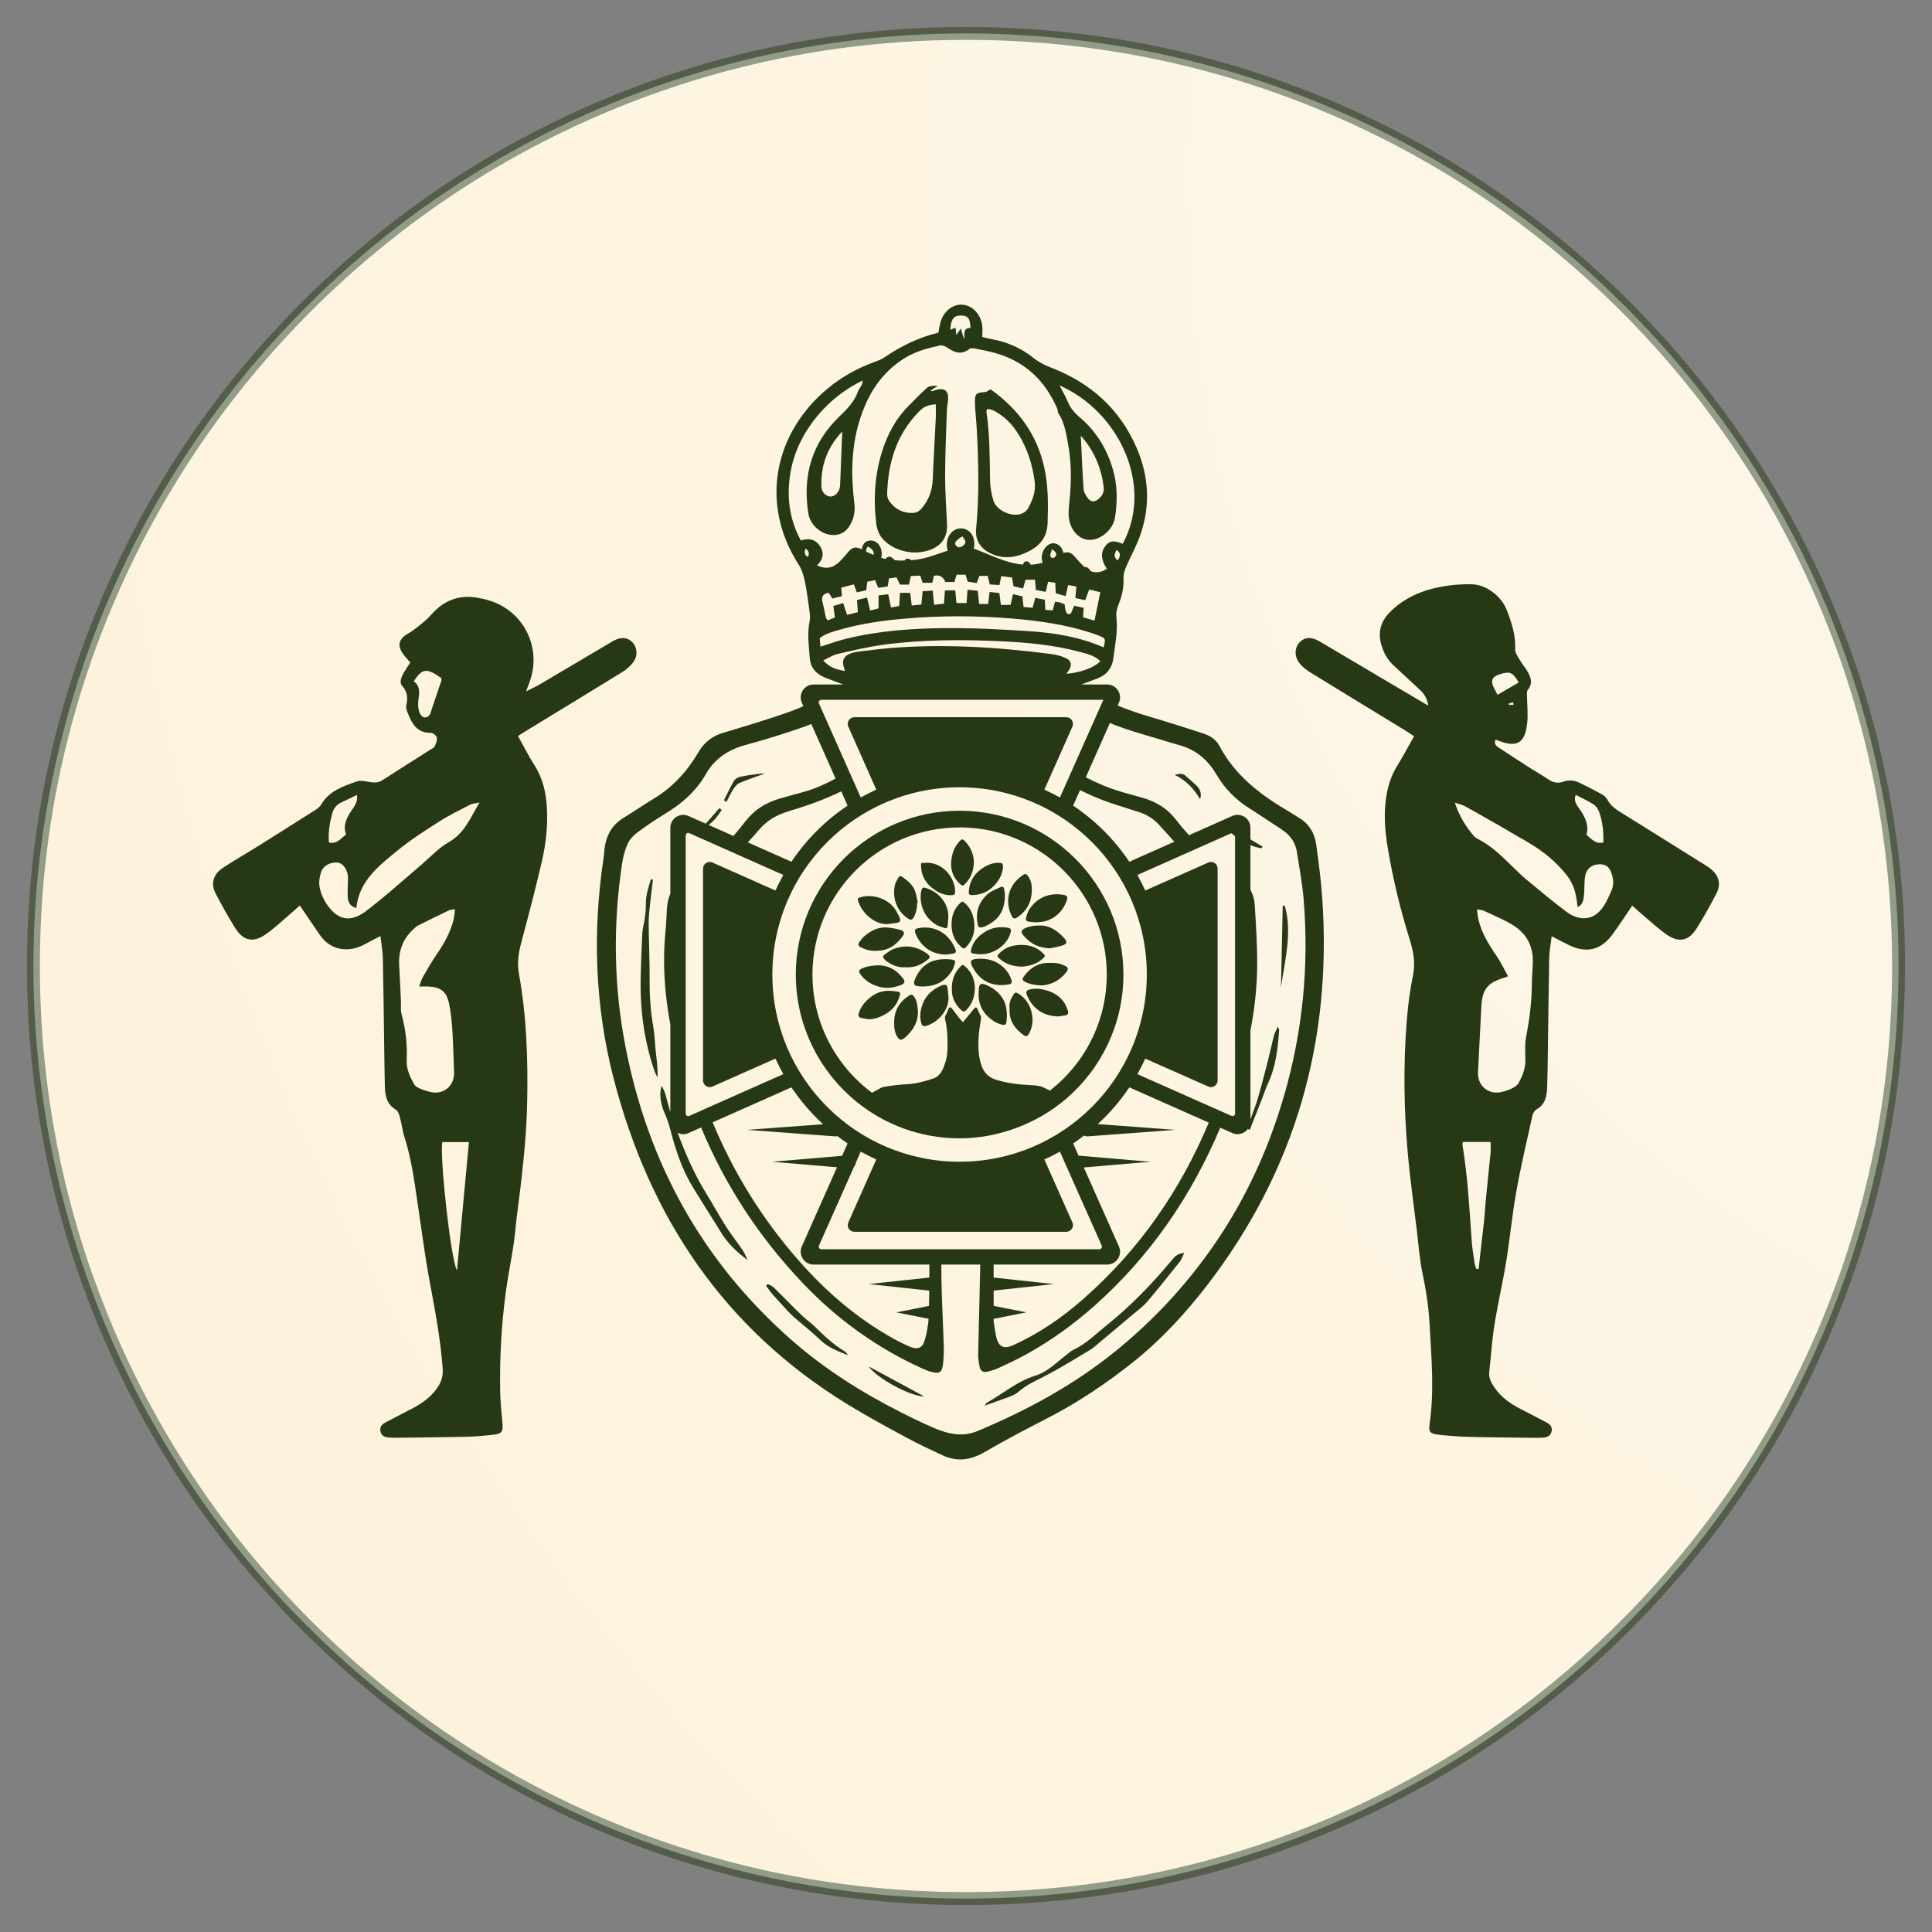 <?xml version="1.0" encoding="UTF-8"?>
<svg id="art" xmlns="http://www.w3.org/2000/svg" xmlns:xlink="http://www.w3.org/1999/xlink" viewBox="0 0 1500 1500">
  <rect x="0" y="0" width="1500" height="1500" fill="#808080" stroke="none"/>
  <defs>
    <style>
      .cls-1 {
        fill: #fcedce;
      }

      .cls-2 {
        fill: none;
      }

      .cls-3 {
        fill: #fcedcd;
      }

      .cls-4 {
        fill: #fcefd2;
      }

      .cls-5 {
        fill: #fbe7ba;
      }

      .cls-6 {
        fill: #fbeac3;
      }

      .cls-7 {
        fill: #fbe9c1;
      }

      .cls-8 {
        fill: #fbeac5;
      }

      .cls-9 {
        fill: #fbe6b8;
      }

      .cls-10 {
        fill: #273814;
      }

      .cls-11 {
        fill: #fceccb;
      }

      .cls-12 {
        fill: #fceed1;
      }

      .cls-13 {
        fill: #fbe7bc;
      }

      .cls-14 {
        fill: #fbe8be;
      }

      .cls-15 {
        fill: #fbebc6;
      }

      .cls-16 {
        fill: #fceecf;
      }

      .cls-17 {
        fill: #fff;
      }

      .cls-18 {
        fill: #fcecc9;
      }

      .cls-19 {
        fill: #fbe7bb;
      }

      .cls-20 {
        fill: #fcedcc;
      }

      .cls-21 {
        opacity: .5;
      }

      .cls-22 {
        fill: #fbe9c0;
      }

      .cls-23 {
        fill: #fcefd3;
      }

      .cls-24 {
        fill: #fbeac4;
      }

      .cls-25 {
        fill: #fbebc7;
      }

      .cls-26 {
        fill: #fbe9c2;
      }

      .cls-27 {
        fill: #fcecca;
      }

      .cls-28 {
        fill: #fbe8bf;
      }

      .cls-29 {
        clip-path: url(#clippath);
      }

      .cls-30 {
        fill: #fbe6b9;
      }

      .cls-31 {
        fill: #fceed0;
      }

      .cls-32 {
        fill: #fbe8bd;
      }
    </style>
    <clipPath id="clippath">
      <circle class="cls-2" cx="750" cy="750" r="724.05"/>
    </clipPath>
  </defs>
  <circle class="cls-17" cx="750" cy="750" r="724.05"/>
  <g class="cls-21">
    <g class="cls-29">
      <rect class="cls-9" x="25.95" y="25.95" width="1448.1" height="1448.1"/>
      <path class="cls-9" d="M24.95,141.61V24.95h1450.1v1450.1H225.57v5.61c-5.36-6.66-10.69-13.35-15.98-20.08-10.57-13.45-20.98-27.03-31.24-40.74-20.5-27.42-40.37-55.35-59.56-83.76s-37.73-57.31-55.57-86.68c-8.92-14.68-17.67-29.48-26.24-44.39-4.29-7.46-8.53-14.94-12.73-22.45h.7V141.61Z"/>
      <path class="cls-30" d="M24.95,141.61V24.95h1450.1v1450.1H307.68v3.4c-5.35-6.33-10.67-12.69-15.94-19.09-42.22-51.16-82.03-104.38-119.26-159.48-37.23-55.11-71.88-112.1-103.77-170.81-15.95-29.35-31.2-59.14-45.75-89.32h1.99V141.61Z"/>
      <path class="cls-5" d="M24.95,141.61V24.95h1450.1v1450.1H392.68v2.53c-1.34-1.5-2.67-3-4-4.5-5.33-6-10.62-12.04-15.88-18.11-10.51-12.14-20.88-24.4-31.11-36.79-40.9-49.56-79.47-101.11-115.53-154.5-72.13-106.77-134.26-220.85-185.03-340.9-6.35-15.01-12.52-30.11-18.51-45.3h2.33V141.61Z"/>
      <path class="cls-19" d="M24.95,141.61V24.95h1450.1v1450.1H484.44v6.53c-10.72-11.24-21.3-22.61-31.75-34.11-20.9-22.99-41.25-46.49-61.04-70.47-39.58-47.96-76.9-97.85-111.8-149.51-69.8-103.32-129.93-213.72-179.06-329.9-24.57-58.09-46.39-117.62-65.31-178.44-4.73-15.2-9.28-30.49-13.64-45.85h3.12V141.61Z"/>
      <path class="cls-13" d="M24.95,141.61V24.95h1450.1v1450.1h-904.29v2.03c-2.67-2.64-5.33-5.28-7.99-7.94-169.87-169.87-307.34-372.15-402.34-596.76-47.5-112.31-84.39-230.19-109.39-352.41-12.5-61.11-22.04-123.3-28.45-186.41h2.37v-191.95Z"/>
      <path class="cls-32" d="M77.63,141.61c0-31.28.79-62.38,2.36-93.28.39-7.72.83-15.44,1.32-23.13.12-1.92.25-3.85.37-5.77v5.52h1393.37v1450.1h-811.58v1c-2.67-2.45-5.33-4.92-7.98-7.39-5.31-4.94-10.58-9.91-15.83-14.91-10.49-10-20.87-20.13-31.12-30.38C280.52,1095.34,77.63,642.17,77.63,141.61Z"/>
      <path class="cls-14" d="M142.37,141.61c0-30.17.76-60.16,2.27-89.95.38-7.45.8-14.88,1.27-22.31.24-3.71.48-7.42.74-11.13v6.72h1328.4v1450.1h-712.7v1.9c-5.34-4.52-10.65-9.06-15.94-13.64-10.57-9.16-21.03-18.44-31.38-27.84-20.69-18.81-40.94-38.11-60.7-57.88C338.01,1061.28,142.37,624.29,142.37,141.61Z"/>
      <path class="cls-28" d="M207.1,141.61c0-29.05.74-57.93,2.19-86.62.36-7.17.77-14.33,1.23-21.48.23-3.57.46-7.15.71-10.71v2.15h1263.82v1450.1h-607.96v3.16c-5.35-4.1-10.67-8.24-15.97-12.4-10.6-8.33-21.09-16.78-31.49-25.36-41.57-34.3-81.46-70.56-119.53-108.64C395.5,1027.21,207.1,606.42,207.1,141.61Z"/>
      <path class="cls-22" d="M271.84,141.61c0-27.93.71-55.7,2.11-83.29.35-6.9.74-13.78,1.18-20.65.22-3.44.45-6.87.69-10.3.12-1.72.24-3.43.37-5.14v2.72h1198.87v1450.1h-497.7v3.14c-2.68-1.83-5.35-3.67-8.02-5.52-5.34-3.7-10.65-7.43-15.93-11.19-10.58-7.52-21.06-15.17-31.44-22.93-20.77-15.53-41.16-31.56-61.14-48.05-39.97-32.98-78.32-67.85-114.93-104.46C452.99,993.15,271.84,588.54,271.84,141.61Z"/>
      <path class="cls-7" d="M336.58,141.61c0-26.82.68-53.47,2.02-79.95.67-13.24,1.51-26.44,2.51-39.59v2.88h1133.94v1450.1h-374.33v4.98c-5.38-3.18-10.74-6.39-16.08-9.64-21.36-12.98-42.37-26.45-63.04-40.41-82.66-55.84-159.65-119.43-229.95-189.72C510.49,959.09,336.58,570.66,336.58,141.61Z"/>
      <path class="cls-26" d="M401.32,141.61c0-25.7.65-51.24,1.94-76.62.64-12.69,1.45-25.34,2.4-37.94.12-1.58.24-3.15.37-4.72v2.62h1069.02v1450.1h-246.5v.78c-5.39-2.68-10.76-5.39-16.11-8.13-10.7-5.48-21.33-11.09-31.88-16.82-42.2-22.92-83.16-47.82-122.77-74.58-79.21-53.52-153-114.45-220.36-181.82C567.98,925.03,401.32,552.78,401.32,141.61Z"/>
      <path class="cls-6" d="M466.06,141.61c0-24.58.62-49.02,1.85-73.29.62-12.14,1.38-24.23,2.3-36.29.23-3.01.47-6.03.72-9.03v1.95h1004.12v1450.1h-74.45v4.38c-21.81-7.99-43.38-16.49-64.68-25.5-170.39-72.07-323.84-176.36-452.71-305.23-257.74-257.74-417.15-613.8-417.15-1007.09Z"/>
      <path class="cls-24" d="M530.8,141.61c0-23.46.59-46.79,1.77-69.96.59-11.59,1.32-23.13,2.2-34.64.44-5.75.91-11.5,1.42-17.23v5.17h938.87v1412.54h3c-2.65-.84-5.3-1.69-7.95-2.55-5.29-1.72-10.57-3.47-15.84-5.25-10.53-3.56-21-7.25-31.41-11.06-20.82-7.62-41.41-15.74-61.74-24.34-162.65-68.79-309.12-168.34-432.13-291.35-246.02-246.02-398.19-585.9-398.19-961.31Z"/>
      <path class="cls-8" d="M595.53,141.61c0-22.35.57-44.56,1.68-66.63.56-11.03,1.26-22.03,2.09-32.99.42-5.48.87-10.95,1.35-16.41.12-1.37.24-2.73.37-4.09v3.46h874.02v1344.67h3.74c-1.26-.42-2.51-.84-3.76-1.27-10.03-3.39-20-6.91-29.91-10.54-19.83-7.26-39.43-14.99-58.8-23.18-154.9-65.52-294.4-160.33-411.56-277.48-234.31-234.31-379.23-558-379.23-915.54Z"/>
      <path class="cls-15" d="M660.27,141.61c0-21.23.54-42.33,1.6-63.3.53-10.48,1.19-20.93,1.99-31.34.4-5.21.82-10.4,1.29-15.59.23-2.59.47-5.19.72-7.77v1.34h809.19v1277.14h6.49c-4.74-1.67-9.46-3.36-14.17-5.09-18.84-6.9-37.46-14.24-55.86-22.02-147.16-62.24-279.68-152.31-390.98-263.6-222.59-222.59-360.27-530.1-360.27-869.76Z"/>
      <path class="cls-25" d="M725.01,141.61c0-40.22,2.04-79.97,6.02-119.14v2.48h744.02v1206.26h1.24c-4.44-1.69-8.86-3.4-13.27-5.14-8.82-3.48-17.59-7.06-26.3-10.75-139.41-58.97-264.96-144.29-370.4-249.73-210.88-210.88-341.31-502.2-341.31-823.98Z"/>
      <path class="cls-18" d="M789.75,141.61c0-37.99,1.92-75.53,5.68-112.52.23-2.31.48-4.62.73-6.93v2.79h678.89v1138.39h5.47c-2.08-.83-4.15-1.67-6.22-2.52-4.14-1.69-8.27-3.41-12.38-5.15-131.67-55.69-250.24-136.28-349.82-235.86-199.16-199.16-322.34-474.3-322.34-778.21Z"/>
      <path class="cls-27" d="M854.49,141.61c0-35.75,1.81-71.08,5.35-105.91.44-4.35.91-8.7,1.41-13.03v2.28h613.81v1066.09h.48c-3.85-1.68-7.68-3.39-11.51-5.12-7.65-3.46-15.25-7.01-22.79-10.64-15.09-7.27-29.99-14.9-44.66-22.87-29.35-15.95-57.85-33.27-85.4-51.88-55.11-37.23-106.44-79.62-153.3-126.48-187.45-187.45-303.38-446.4-303.38-732.43Z"/>
      <path class="cls-11" d="M919.23,141.61c0-33.52,1.7-66.64,5.01-99.29.41-4.08.85-8.15,1.32-12.22.23-2.03.47-4.06.72-6.09v.94h548.78v997.03h4.9c-3.56-1.66-7.11-3.35-10.65-5.05-14.15-6.82-28.11-13.97-41.87-21.44-27.52-14.95-54.23-31.19-80.07-48.64-51.66-34.9-99.78-74.64-143.72-118.58-175.73-175.73-284.42-418.5-284.42-686.65Z"/>
      <path class="cls-20" d="M983.96,141.61c0-31.28,1.59-62.2,4.68-92.67.77-7.62,1.64-15.21,2.6-22.77.24-1.89.49-3.78.74-5.66v4.44h483.07v923.85h2.64c-6.51-3.34-12.98-6.75-19.4-10.24-25.68-13.95-50.62-29.11-74.73-45.4-48.22-32.58-93.13-69.67-134.14-110.67-164.01-164.01-265.46-390.6-265.46-640.88Z"/>
      <path class="cls-3" d="M1048.7,141.61c0-29.05,1.47-57.76,4.35-86.05.72-7.07,1.52-14.12,2.42-21.14.45-3.51.91-7.01,1.4-10.51v1.04h418.18v851.77h5.18c-2.96-1.65-5.91-3.33-8.84-5.01-5.87-3.38-11.7-6.82-17.49-10.34-11.57-7.03-22.95-14.33-34.15-21.89-44.77-30.25-86.48-64.69-124.55-102.77-152.3-152.3-246.5-362.7-246.5-595.1Z"/>
      <path class="cls-1" d="M1113.44,141.61c0-26.82,1.36-53.31,4.01-79.43,1.33-13.06,2.98-26.02,4.94-38.88v1.64h352.66v776.14h4.44c-2.65-1.65-5.29-3.32-7.91-5.01-5.25-3.37-10.46-6.8-15.63-10.29-41.33-27.92-79.83-59.72-114.97-94.86-140.58-140.58-227.54-334.8-227.54-549.32Z"/>
      <path class="cls-16" d="M1178.18,141.61c0-24.58,1.25-48.87,3.68-72.81,1.22-11.97,2.73-23.85,4.53-35.64.45-2.95.92-5.89,1.4-8.82v.61h287.26v697.4h3.01c-4.65-3.31-9.27-6.67-13.84-10.09-9.14-6.83-18.11-13.88-26.9-21.14-17.59-14.51-34.46-29.85-50.57-45.96-128.87-128.87-208.58-306.9-208.58-503.55Z"/>
      <path class="cls-31" d="M1242.92,141.61c0-22.35,1.13-44.43,3.34-66.19,1.11-10.88,2.48-21.68,4.12-32.4.82-5.36,1.7-10.69,2.65-16.01.47-2.66.97-5.31,1.47-7.95v5.89h220.55v616.22h3.45c-15.99-13.19-31.33-27.14-45.97-41.78-117.15-117.15-189.61-279-189.61-457.77Z"/>
      <path class="cls-12" d="M1307.65,141.61c0-40.22,4.08-79.49,11.84-117.42v.76h155.56v528.66h3.26c-105.44-105.44-170.65-251.1-170.65-411.99Z"/>
      <path class="cls-4" d="M1372.39,141.61c0-35.75,3.62-70.66,10.52-104.38.86-4.21,1.78-8.41,2.74-12.59v.3h89.39v426.53h.23c-4.97-6.65-9.79-13.42-14.44-20.31-18.61-27.55-34.65-56.99-47.75-87.97-26.21-61.96-40.7-130.08-40.7-201.59Z"/>
      <path class="cls-23" d="M1437.13,141.61c0-31.28,3.17-61.83,9.21-91.33,1.51-7.38,3.2-14.68,5.06-21.92.47-1.81.94-3.62,1.43-5.42v2.01h22.22v313.13h6.77c-3.18-6.6-6.21-13.3-9.08-20.07-22.93-54.22-35.61-113.82-35.61-176.39Z"/>
    </g>
    <path class="cls-10" d="M750,1479.05c-98.42,0-193.9-19.28-283.78-57.29-86.82-36.72-164.78-89.29-231.74-156.24-66.95-66.95-119.52-144.92-156.24-231.74-38.02-89.88-57.29-185.36-57.29-283.78s19.28-193.9,57.29-283.78c36.72-86.82,89.29-164.78,156.24-231.74,66.95-66.95,144.92-119.52,231.74-156.24,89.88-38.02,185.36-57.29,283.78-57.29s193.9,19.28,283.78,57.29c86.82,36.72,164.78,89.29,231.74,156.24,66.95,66.95,119.52,144.92,156.24,231.74,38.02,89.88,57.29,185.36,57.29,283.78s-19.28,193.9-57.29,283.78c-36.72,86.82-89.29,164.78-156.24,231.74-66.95,66.95-144.92,119.52-231.74,156.24-89.88,38.02-185.36,57.29-283.78,57.29ZM750,30.95c-97.07,0-191.24,19.01-279.89,56.5-85.62,36.21-162.52,88.06-228.56,154.1s-117.88,142.94-154.1,228.56c-37.49,88.64-56.5,182.81-56.5,279.88s19.01,191.24,56.5,279.88c36.22,85.62,88.06,162.52,154.1,228.56s142.94,117.88,228.56,154.1c88.65,37.49,182.81,56.5,279.89,56.5s191.24-19.01,279.88-56.5c85.62-36.21,162.52-88.06,228.56-154.1,66.04-66.04,117.88-142.94,154.1-228.56,37.49-88.64,56.5-182.81,56.5-279.88s-19.01-191.24-56.5-279.88c-36.22-85.62-88.06-162.52-154.1-228.56-66.04-66.04-142.94-117.88-228.56-154.1-88.64-37.49-182.81-56.5-279.88-56.5Z"/>
  </g>
  <g>
    <path class="cls-10" d="M1328.24,674.64c-1.36-1.09-2.84-2.06-4.34-2.98-21.11-13.23-42.19-26.48-63.39-39.6-4.96-3.06-9.86-5.9-12.64-11.39-.86-1.67-2.65-3.15-4.34-4.07-5.71-3.15-11.5-6.15-17.41-8.94-3.98-1.89-8.16-2.25-12.48-.75-4.04,1.42-7.77.75-11.42-1.75-4.54-3.12-9.44-5.79-14.09-8.77-8.05-5.15-16.04-10.42-24.06-15.62-2.4-1.53-4.46-3.23-2.9-6.57,16.13,6.8,22.81,3.48,24.54-12.78.78-7.16-.11-14.51-.17-21.78-.03-1.36-.11-3.12.64-4.04,4.12-5.1,2.42-9.91-.47-14.65-1.81-3.01-4.15-5.71-5.9-8.75-1.48-2.59-3.56-5.51-3.45-8.19.53-10.67-2.65-20.3-6.35-30-4.15-10.89-15.74-20.14-27.43-20.39-7.24-.14-14.62.36-21.78,1.59-15.9,2.7-30.5,8.61-42.05,20.42-6.85,7.02-9.08,15.48-6.27,25.01,1.73,5.91,4.46,11.25,8.97,15.51,7.16,6.71,14.43,13.29,21.56,20,3.43,3.23,5.29,7.27,5.88,11.7-10.42-6.13-20.58-12.12-30.69-18.1-17.99-10.64-35.93-21.31-53.95-31.92-6.07-3.56-11.31-3.2-15.15.78-3.9,4.04-4.4,10.72-.42,15.96,2.2,2.92,5.26,5.4,8.41,7.33,24.62,15.21,49.38,30.22,74.05,45.31,2.31,1.39,4.51,2.95,6.74,4.4-4.71,8.3-8.8,16.07-13.4,23.53-3.76,6.13-6.07,12.64-7.49,19.61-3.09,15.07-1.84,30.11.7,45.03,4.01,23.59,9.64,46.79,16.79,69.6,2.9,9.25,4.54,18.27,2.51,28.13-2.4,11.56-3.84,23.37-4.79,35.15-2.73,34.17-2.23,68.4.78,102.55,1.81,20.53,4.73,41,7.21,61.47,1.28,10.75,2.03,21.61,4.29,32.14,2.79,13.09,4.73,26.21,5.46,39.58,1.39,25.87,3.79,51.72-.06,77.59-.81,5.54.61,7.21,6.46,7.85,7.77.86,15.54,1.53,23.34,1.73,17.6.45,35.23.56,52.86.78,1.75.03,3.51-.06,5.29-.17,3.23-.19,6.02-1.17,6.8-4.76.78-3.56-1.17-5.6-4.15-7.13-6.07-3.06-12-6.41-18.07-9.41-8.69-4.29-16.63-9.47-22.14-17.68-2.42-3.59-4.54-7.24-4.04-11.86,1.36-12.25,2.12-24.59,4.07-36.76,2.59-16.38,6.41-32.56,9.08-48.96,2.95-18.1,4.65-36.46,7.88-54.5,3.54-19.8,8.19-39.38,12.51-59.02.39-1.78,1.7-3.93,3.2-4.76,6.68-3.79,7.97-10.05,8.22-16.77.33-9.8.45-19.63.59-29.44.33-23.92.56-47.85,1.03-71.74.11-5.15,1.2-10.3,1.92-16.49,5.21,2.67,9.36,4.9,13.59,6.96,13.2,6.43,24.51,3.84,33.31-7.96,5.35-7.21,10.19-14.84,15.62-22.75,3.04,2.67,5.79,5.21,8.66,7.6,5.96,5.01,11.67,10.42,18.05,14.84,9.44,6.52,17.04,5.04,23.12-4.51,5.65-8.91,10.78-18.18,15.62-27.57,3.7-7.13,1.84-13.73-4.43-18.83ZM1223.33,617.11c4.99,2.62,9.78,4.76,14.12,7.58,1.89,1.25,3.43,3.7,4.21,5.93,2.67,7.6,3.45,15.51,3.15,23.53-6.16,1.36-9.11-2.81-13.09-5.99,2.2-7.66-1.2-13.93-5.4-20.08-2.01-2.9-4.76-5.85-2.98-10.97ZM1171.56,547.28c-.06-.39-.08-.78-.14-1.14,1.14-.31,2.31-.58,3.45-.89.06.67.11,1.36.14,2.03h-3.45ZM1164.29,523.53c7.91-2.51,10.17-1.73,14.82,6.35-5.65,3.29-10.86,6.32-16.4,9.55-1.2-2.23-2.06-3.73-2.81-5.26-2.81-5.65-1.5-8.77,4.4-10.64ZM1157.24,895.36c-1.23,12.76-2.62,25.48-3.87,38.24-.42,4.23-.53,8.52-.97,12.76-1.42,12.92-2.92,25.84-4.4,38.74-.58.08-1.14.14-1.7.22-.47-1.42-1.14-2.81-1.36-4.26-.86-5.96-1.92-11.92-2.34-17.91-1.73-24.82-3.09-49.66-7.13-74.22-.11-.7.17-1.45.28-2.31h21.53c0,3.4.22,6.1-.03,8.74ZM1189.35,763.99c-.11,13.62-1.75,27.01-4.37,40.36-1.11,5.6-.89,11.56-.67,17.29.31,7.13-2.01,13.42-5.37,19.36-1,1.76-3.09,3.09-4.99,4.01-2.45,1.23-5.12,2.06-7.8,2.73-10.42,2.62-19.19-4.68-18.63-15.37.86-17.1,1.78-34.14,2.62-51.25.64-12.87,5.01-18.38,17.6-21.95.7-.2,1.36-.53,3.09-1.25-3.15-5.6-5.79-11.25-9.3-16.35-5.88-8.55-11.2-17.32-13.65-27.52-.56-2.37-.72-4.85-1.2-7.99,2.26.36,3.76.31,4.93.86,7.97,3.79,16.26,7.02,23.65,11.73,9.61,6.16,14.9,15.49,14.84,27.24-.06,6.04-.72,12.06-.75,18.1ZM1251.02,691.72c-2.51,5.46-4.54,10.92-8.88,15.54-7.69,8.22-17.82,6.66-25.82.75-10.69-7.91-20.83-16.57-31.08-25.04-3.87-3.2-7.46-6.74-11.06-10.25-8.27-8.08-16.49-16.24-27.01-21.5-1.09-.56-2.17-1.34-2.98-2.26-6.35-7.46-11.36-15.74-14.68-25.82,2.67.95,5.57,1.56,8.05,2.9,9.22,5.04,18.35,10.33,27.49,15.54,5.01,2.87,9.91,5.93,14.96,8.74,10.61,5.85,20.66,12.39,29.22,21.11,11.14,11.42,13.95,17.07,15.62,32.86,4.01-1.78,4.48-5.35,4.87-8.58.53-4.46.28-9.02.7-13.54.7-7.07,4.51-10.75,11-11.14,4.23-.22,7.44,1.42,9.08,5.35,2.09,4.99,2.98,10.05.53,15.32Z"/>
    <path class="cls-10" d="M415,594.21c-4.57-7.13-8.38-14.76-12.87-22.78,2.45-1.53,4.71-3.01,7.02-4.4,24.7-15.1,49.46-30.08,74.08-45.31,3.31-2.06,6.49-4.87,8.72-8.05,3.54-5.1,2.65-11.5-1.23-15.29-3.76-3.7-8.77-3.98-14.57-.78-1.09.61-2.17,1.28-3.23,1.92-17.99,10.64-35.96,21.31-53.95,31.89-2.95,1.73-6.1,3.12-10.5,5.35,1.03-2.81,1.48-4.15,2.01-5.43,11-26.93-3.01-56.7-30.72-65.14-3.12-.95-6.32-1.64-9.55-2.2-12.78-2.12-23.78,1.5-32.95,10.64-2.51,2.51-4.73,5.26-7.44,7.52-4.21,3.48-8.41,7.13-13.12,9.8-6.77,3.87-8.49,8.86-4.09,15.29,1.67,2.45,3.82,4.6,5.96,7.13-1.7,2.62-3.43,5.04-4.9,7.63-1.89,3.34-4.01,7.66-1.36,10.61,4.29,4.79,4.34,9.55,3.12,15.15-.36,1.56.22,3.48.86,5.07,3.31,8.44,7.02,16.38,18.27,16.15,1.62-.03,4.34,2.25,4.65,3.84.42,2.09-.84,4.65-1.81,6.8-.45,1-1.92,1.56-2.98,2.23-12.53,7.97-25.09,15.88-37.57,23.92-3.26,2.09-6.54,1.95-10.14,1.36-3.15-.5-6.74-1.45-9.55-.45-10.64,3.7-21.56,7.32-27.82,17.99-.84,1.45-2.26,2.73-3.7,3.65-14.84,9.47-29.72,18.91-44.64,28.24-9.16,5.74-18.6,11.08-27.66,17.02-7.85,5.15-9.94,12.34-5.88,20.22,4.76,9.16,9.78,18.18,15.26,26.9,6.27,9.92,13.95,11.45,23.67,4.65,6.54-4.6,12.42-10.22,18.55-15.4,2.62-2.23,5.15-4.51,7.85-6.91,5.46,7.99,10.42,15.23,15.32,22.53,8.52,12.65,22.45,14.23,34.62,7.8,3.76-1.98,7.49-3.95,12.62-6.66.75,6.57,1.78,11.75,1.89,16.96.5,23.17.72,46.32,1.06,69.49.14,10.3.25,20.64.53,30.94.2,7.02,1.62,13.4,8.49,17.43,1.75,1.03,2.67,4.04,3.29,6.35,1.34,4.85,1.81,9.94,3.34,14.7,5.63,17.35,7.83,35.31,10.53,53.22,2.9,19.41,5.38,38.91,8.94,58.18,4.23,22.75,8.63,45.45,10.28,68.62.42,5.99-1.17,10.78-4.54,15.46-5.49,7.58-12.95,12.48-21.17,16.57-6.29,3.15-12.45,6.57-18.72,9.77-2.76,1.42-4.46,3.34-3.95,6.55.56,3.65,3.18,4.9,6.46,5.12,1.75.14,3.54.25,5.29.22,18.38-.22,36.76-.36,55.12-.78,7.05-.17,14.09-.83,21.08-1.64,6.52-.75,7.38-2.37,6.8-9.02-.78-8.49-1.62-17.02-1.75-25.54-.42-25.71,1.03-51.33,4.48-76.81,1.62-11.95,4.07-23.78,5.88-35.71,1.09-7.21,1.59-14.51,2.51-21.75,3.87-29.94,7.58-59.85,8.13-90.12.61-33.06-.47-65.95-6.35-98.54-1.5-8.27-.56-15.85,1.53-23.76,5.63-21.11,11.22-42.25,16.15-63.56,3.18-13.73,4.79-27.8,3.95-41.97-.67-11.7-3.12-22.81-9.61-32.92ZM335.26,550.38c-.95,2.76-1.25,6.18-5.04,6.63-2.67.31-4.96-2.98-5.46-7.85-.22-2.23-.11-4.51.2-6.71.72-5.01,1.28-9.89-3.76-13.51,6.85-10.25,10.03-10.5,21.5-2.42,0,.56.17,1.34-.03,1.98-2.42,7.3-4.9,14.59-7.41,21.89ZM257.84,631.87c1.06-4.07,3.34-7.16,7.32-8.94,3.82-1.73,7.55-3.65,11.95-5.77.86,5.63-2.01,8.91-4.29,12.31-3.73,5.57-6.68,11.25-4.15,18.38-4.12,3.17-7.02,7.69-13.28,6.32-.67-7.69.53-15.04,2.45-22.31ZM333.98,847.76c-2.92-.72-5.82-1.67-8.55-2.87-1.5-.64-3.18-1.76-3.93-3.12-3.17-5.74-6.04-11.61-5.74-18.46.56-12.14-.75-24.06-3.98-35.82-.92-3.29-.36-6.99-.5-10.5-.45-9.02-.81-18.07-1.36-27.1-.64-10.92,2.42-20.36,10.53-27.93,1.28-1.17,2.48-2.59,4.01-3.34,8.05-4.09,16.21-8.02,24.34-11.92,1.03-.5,2.34-.42,4.46-.75-.39,3.01-.47,5.46-1.03,7.8-2.42,9.91-7.3,18.63-13.03,26.99-3.98,5.77-7.46,11.89-10.97,17.96-1.17,2.06-1.75,4.46-2.78,7.19,2.92,0,4.87-.08,6.8,0,9.8.45,14.32,3.62,16.38,13.15,1.59,7.33,2.17,14.9,2.67,22.39.67,10.28.78,20.58,1.25,30.86.47,10.75-8.16,18.05-18.55,15.49ZM354.79,986.32c-4.68-7.66-13.45-87.09-11.39-99.59h20.69c-3.06,32.72-6.13,65.59-9.3,99.59ZM348.35,653.92c-7.74,4.37-14.04,11.34-20.92,17.21-8.61,7.35-17.1,14.82-25.73,22.14-5.18,4.37-10.53,8.58-15.82,12.84-14.59,11.7-24.29,7.49-32.33-4.29-2.62-3.87-4.57-8.58-5.43-13.17-.72-3.7,0-8.05,1.25-11.7,1.81-5.32,8.22-8.19,13.59-7.07,3.73.78,7.16,5.96,7.21,11.22.03,4.76-.36,9.55-.22,14.34.11,4.09,1.03,7.97,6.68,9.58,2.26-21.36,17.57-32.78,31.81-44.51,10.25-8.44,21.58-15.65,32.81-22.84,7.6-4.87,15.82-8.74,23.84-12.92,1.64-.83,3.68-.89,7.24-1.73-7.3,12.25-11.75,24.01-23.98,30.89Z"/>
    <path class="cls-10" d="M757.84,410.84c-.84,8.63,3.7,15.43,11.67,18.99,10.22,4.57,19.66,3.17,29.49-1.92,9.36-4.85,14.06-11.72,14.37-22.11.45-14.37.56-28.66-2.62-42.89-5.77-25.82-20.28-45.42-41.66-60.63-1.81.89-3.09,2.03-4.43,2.12-6.68.42-7.85,1.17-7.71,7.96.14,6.85,1.03,13.65,1.39,20.47,1.42,26.01,2.03,52-.5,78.01ZM766.36,317.6c3.93-.03,6.93,2.03,9.91,4.07,5.93,4.01,10.61,9.3,14.4,15.37,7.13,11.45,11.08,24.03,12.7,37.29.89,7.46-1.81,14.43-5.51,20.83-.84,1.45-2.53,2.67-4.12,3.4-7.58,3.48-20.19-1.98-22.53-10.08-1.45-4.99-2.45-10.28-2.53-15.46-.28-17.8-.19-35.59-2.81-53.28-.11-.61.28-1.28.5-2.14Z"/>
    <path class="cls-10" d="M685.01,418.03c8.63,9.97,24.62,13.51,37.01,8.94,9.19-3.37,13.67-10.11,13.26-20.03-.53-12.31-1.53-24.65-1.5-36.96.03-16.88.78-33.75,1.34-50.63.08-3.17.81-6.35.97-9.52.36-6.35-2.7-8.77-8.97-7.24-1.11.28-2.14.81-3.23,1.11-.31.08-.7-.14-1.53-.33,1.75-1.2,3.2-2.14,5.79-3.9-6.35.2-6.77.06-9.89,2.95-4.51,4.15-8.75,8.61-13.09,12.98-9.55,9.58-15.76,21.17-19.94,33.92-6.13,18.8-7.27,38.1-4.85,57.57.47,3.87,2.12,8.22,4.62,11.14ZM712.61,320.44c4.68-4.9,7.05-5.85,13.93-6.57,0,3.62.17,7.24,0,10.81-.75,15.73-1.73,31.44-2.34,47.18-.33,8.8-3.04,16.49-8.88,23.12-1.98,2.26-4.23,3.29-7.16,3.31-7.41.03-13.28-3.09-17.57-8.97-1.14-1.53-1.84-3.82-1.81-5.74.64-23.78,7.02-45.48,23.84-63.14Z"/>
    <path class="cls-10" d="M909.39,978.85c-15.3,18.44-31.93,35.52-50.68,50.48-8.16,6.53-15.52,14.11-25.21,18.58-2.22,1.03-4.05,2.89-6.05,4.42-7.58,5.75-14.36,12.94-23.71,15.77-14.05,4.28-24.94,13.94-37.43,20.88-.56.31-.89,1.05-1.83,2.31,6.94-2.47,12.91-4.47,18.8-6.72,2.53-.97,5.25-2.03,7.22-3.78,6.36-5.72,14.08-8.94,21.55-12.83,11.66-6.08,22.85-13.11,34.18-19.85,2.33-1.39,4.39-3.25,6.47-5,8.75-7.3,17.47-14.61,26.13-21.97,4-3.39,8.36-6.47,11.75-10.39,8.72-10.19,17.05-20.74,25.44-31.24,1.28-1.58,1.92-3.69,3.42-6.75-5.94.53-7.91,3.53-10.02,6.08Z"/>
    <path class="cls-10" d="M507.2,797.05c-2.19-12.16-2.92-24.35-2.83-36.68.08-14.55-.64-29.07-.75-43.62-.03-4.97.58-9.97,1.08-14.91.67-6.3,1.5-12.55,2.25-18.83-.53-.14-1.05-.28-1.61-.39-2,6.61-4.14,13.16-3.92,20.3.08,3.36-.36,6.78-.81,10.11-.53,3.83-1.69,7.58-1.92,11.41-.58,10.88-.92,21.8-1.22,32.71-.72,25.46,2.36,50.37,10.72,74.5.58,1.72,1.53,3.3,2.3,4.94.36-6.97-.61-13.41-1.33-19.88-.75-6.55-.81-13.19-1.97-19.66Z"/>
    <path class="cls-10" d="M655.92,1049.22c-9.16-5.3-16.55-12.72-24.1-19.97-2.61-2.53-5.64-4.61-8.3-7.08-3.33-3.05-6.5-6.28-9.69-9.47-4.5-4.47-8.89-9.08-13.5-13.47-1.11-1.08-2.86-1.53-4.33-2.28-.42.44-.81.89-1.22,1.31,1.64,2.22,3.17,4.55,4.97,6.61,3.92,4.44,7.94,8.77,11.97,13.11,1.53,1.64,3.14,3.28,4.86,4.78,6.86,5.94,14.02,11.58,20.58,17.85,5.78,5.5,12.75,8.22,21.33,11.66-1.53-1.86-1.92-2.69-2.55-3.05Z"/>
    <path class="cls-10" d="M995.92,703.14c-.47,21.19-.92,42.37-1.39,63.56,2.97-21.1,8.94-42.15,3-63.48-.53-.03-1.08-.06-1.61-.08Z"/>
    <path class="cls-10" d="M717.43,1084.1c-14.3-7.72-28.6-15.44-42.9-23.16,5.94,8.97,32.68,23.49,42.9,23.16Z"/>
    <path class="cls-10" d="M569.04,613.2c1.28-2,2.86-4.3,4.89-5.19,6.5-2.8,13.27-5,19.83-7.41-.92,0-2.05-.11-3.14.03-5.36.72-10.75,1.33-16.02,2.44-1.8.36-3.92,1.81-4.83,3.36-2.83,4.83-5.19,9.94-7.72,14.94.67.42,1.31.8,1.97,1.19,1.67-3.14,3.11-6.39,5.03-9.36Z"/>
    <path class="cls-10" d="M928.36,609.34c-2.47-2.28-5.03-4.5-7.55-6.72-2.39-2.08-3.55-2.31-8.83-1.03,9.14,4.33,14.97,10.94,19.77,18.85,1.5-4.72-.19-8.22-3.39-11.11Z"/>
    <path class="cls-10" d="M1021.9,655.72c-1.12-8.05-4.75-15.1-11.86-19.78-3.21-2.08-6.48-4.17-9.78-6.12-21.84-12.83-41.49-27.83-53.64-50.92-2.57-4.84-7.28-7.73-12.41-9.43-14.14-4.59-28.31-9.14-42.61-13.34-7.15-2.12-14.21-4.49-21.1-7.21-.92-.37-1.82-.81-2.74-1.19l.98-2.19c2.94-6.64-1.88-14.1-9.18-14.1h-20.05c4.98-1.86,9.11-3.34,13.14-4.96.26-.1.51-.19.74-.32,6.41-2.82,10.1-8.02,11-14.94,1.35-10.65,3.66-21.26,2.37-32.22-.39-3.37.61-7.22,1.96-10.45,2.6-6.38,3.82-12.76,3.56-19.62-.13-2.95.87-6.12,2.05-8.88,3.46-8.11,7.89-15.9,10.84-24.21,8.18-23.02,6.89-45.95-2.73-68.2-13.08-30.37-36.04-50.47-66.53-62.3-4.75-1.86-9.14-3.94-13.15-7.18-9.72-7.82-20.84-12.76-33.19-14.91-2.31-.42-4.59-1.09-6.93-1.64,0-3.24.32-6.16-.06-8.95-1.22-9.07-7.89-15.74-15.84-16.13-7.73-.35-14.97,6.09-16.9,15.01-.51,2.31-.9,4.62-1.28,6.77q-21.48,5.07-42.36,19.46c-2.15,1.44-4.75,2.31-7.18,3.21-13.21,4.81-25.4,11.54-36.2,20.49-41.17,33.99-53.64,88.88-22.64,137.08,2.4,3.69,3.75,8.27,4.65,12.63,1.64,7.73,2.63,15.62,3.69,23.44.32,2.63.61,5.39.06,7.89-2.02,9.4-.54,18.63.1,27.99.54,7.76,4.59,12.41,11.22,15.29.32.13.61.26.93.39,4.25,1.76,8.72,3.28,14.01,5.28h-23.16c-7.2,0-12.07,7.46-9.13,14.1l1.19,2.68c-1.04.46-2.06.98-3.11,1.42-1.8.77-3.62,1.47-5.45,2.15-17.6,6.38-35.56,11.73-53.52,17.06-8.56,2.56-14.72,7.21-19.27,14.97-8.66,14.69-19.75,27.16-34.57,36.1-8.02,4.84-15.71,10.16-23.73,15.04-9.14,5.58-13.56,13.92-14.75,24.27-.26,2.18-.35,4.33-.67,6.48-8.69,57.49-6.83,114.7,7.6,171,27.77,108.09,85.77,194.92,182.19,253.86,14.72,9.01,29.95,17.25,45.18,25.49,9.27,5.03,18.85,9.49,28.41,13.92,11.16,5.13,21.61,3.62,32.23-2.53,15.78-9.14,31.94-17.7,48.16-26,24.08-12.31,46.4-27.26,67.46-44.06,22.09-17.67,41.14-38.41,58.26-60.79,67.62-88.47,96.13-188.57,88.43-299.32-.96-13.85-2.76-27.74-4.68-41.52ZM867.86,435.11c-3.5-2.44-2.6-5.03-1.06-8.11,3.85,2.34,2.95,4.94,1.06,8.11ZM745.86,244.97c5.64,0,7.41,2.18,7.57,9.59-6.45.22-4.01,5.26-4.97,8.91-.67-2.31-1.35-4.65-2.44-8.46-1.8,2.66-2.57,3.78-3.5,5.13-.22-1.76-.42-3.56-.71-5.8-1.54.71-2.73,1.25-3.94,1.76.29-8.08,2.44-11.13,7.98-11.13ZM627.22,432.39c-2.98-1.51-2.53-3.85-1.99-6.51q4.17,2.6,1.99,6.51ZM636.97,424.57c-2.31-3.85-5.39-5.74-9.17-5.9-.87-.06-1.73,0-2.66.16-1.09.13-2.24.42-3.4.8-6-11.19-9.14-22.86-9.36-35.24-.42-23.63,7.73-44.25,22.86-62.21,9.43-11.09,20.65-20.01,34.5-26.77,0,3.78-2.6,5.87-3.59,8.56-2.85,7.82-8.3,13.56-14.3,19.27-21.64,20.68-28.95,46.37-24.21,75.64,1.41,8.46,9.36,15.65,17.86,16.45,6.41.61,11.29-2.15,14.43-7.57,2.92-5.07,4.17-10.52,3.43-16.58-2.63-21.39-2.6-42.71,3.66-63.58,6.19-20.65,16.77-38.16,35.69-49.76,8.34-5.16,17.64-7.5,27-9.62,1.57-.32,3.82.42,5.29,1.41,5.71,3.91,11.29,6.35,17.73,1.22.96-.8,3.11-.45,4.65-.16,4.94.96,9.91,1.92,14.78,3.24,23.41,6.41,39.22,21.42,48.71,43.42.39.87.35,1.89.48,2.85,5.1,7.47,6.41,16.29,7.95,24.88,2.63,14.27,2.57,28.67,1.12,43.09-.38,4.07-.93,8.18-.71,12.22.64,10.42,7.41,18.31,15.65,18.79,8.75.48,18.82-7.76,20.3-17.25,1.99-12.67,2.02-25.3-1.7-37.8-4.71-15.9-12.99-29.44-25.62-40.08-4.17-3.53-7.38-7.34-9.46-12.41-1.64-4.1-3.98-7.95-6.25-12.41,46.85,20.71,73.2,78.56,49.03,122.97-7.02-2.82-10.17-2.47-13.34,1.63-3.98,5.03-3.59,10.81,1.06,17.8-4.13,2.82-8.89,3.49-13.02,1.64.13-.13.25-.26.39-.39-1.49-1.22-2.38-2.54-3.38-2.64-.45-.04-.78.05-1.12.15-.02-.02-.04-.03-.05-.04-2.5-2.18-4.81-4.71-6.96-7.25-3.33-4-5.51-5.13-9.71-3.72,0,0,0,0,0,0-.56-4.09-3.59-7.35-7.3-7.58-4.68-.28-9.11,4.74-9.41,10.67-.08,1.64.2,3.12.75,4.34,0,0,0,0,0,.01-3.08.93-6.15,1.44-9.29,1.63h0c-.55-1.16-1.73-2.39-2.65-2.58-1.88-.36-3.04.83-3.31,2.45-.01,0-.02,0-.03,0-4.91-.35-9.88-1.51-14.85-3.21-7.05-2.34-13.82-5.48-20.75-8.21-.93-.35-1.83-.67-2.73-.9,0,0,0,0-.01,0,.3-1.08.5-2.24.53-3.46.17-6.88-4.07-12.06-10.03-12.28-6.32-.25-11.25,5.26-11.33,12.64-.03,1.64.22,3.2.7,4.6,0,0,0,.01,0,.02-4.01,1.32-7.98,2.66-11.92,4.01-5.35,1.8-10.77,2.95-16.26,3.4,0,0-.02,0-.03,0-.92-.59-1.72-1.02-2.56-1.13-1.47-.18-2.28.46-2.74,1.41-.02,0-.04,0-.06,0-2.47.06-4.97-.03-7.44-.26,0,0,0,0,0,0-1.58-1.38-2.58-2.45-3.71-2.66-1.62-.3-2.82.42-3.48,1.67h-.05c-1.12-.22-2.27-.51-3.42-.93.3-.94.44-2.03.44-3.2,0-5.79-3.95-10.36-8.8-10.19-3.73.11-6.15,2.67-6.63,6.78h0c-.22-.1-.48-.2-.71-.29-4.75-1.89-6.83-1.19-10.04,2.63-2.31,2.76-4.65,5.48-7.25,7.95-.54.54-1.15,1.02-1.72,1.43-.06-.11-.12-.2-.18-.32-.22.33-.42.59-.62.87-4.28,2.75-9.04,2.75-14.34.26,4.49-4.26,5.87-9.01,2.66-14.4ZM653.93,335.01c-.54,14.08-1.12,27.87-1.67,41.62-.06.71-.13,1.44-.29,2.15-.96,4.01-4.1,6.83-7.38,6.73-3.11-.13-6.61-3.24-6.8-7.21-.77-16.71,4.58-31.2,16.13-43.29ZM855.58,370.28c.61,2.6.9,5.23,1.31,7.86.61,4.01-1.28,6.96-4.17,9.39-2.95,2.47-5.74,2.37-8.08-.71-1.57-2.02-3.17-4.59-3.33-6.99-.96-13.37-1.44-26.74-2.18-41.56,8.91,9.94,13.76,20.42,16.45,32ZM833.97,470.35c-.87,2.15-1.7,4.01-2.5,5.9-2.82,1.73-4.36-.42-4.91-7.12-1.09-.45-2.37-1.03-3.72-1.38-1.12-.35-2.31-.38-3.72-.58-.64,2.24-1.15,4.26-1.83,6.73-1.83-.13-3.59-.22-5.68-.42-.13-2.73-.29-5.07-.42-7.82-2.4-.48-4.65-.96-7.34-1.51-.74,2.63-1.35,4.87-2.15,7.73-2.12-.16-4.39-.35-6.99-.58-.35-2.85-.61-5.39-.96-8.34-2.24-.51-4.49-.99-7.28-1.64-.64,2.92-1.19,5.42-1.83,8.34h-7.57c-.39-3.17-.74-5.93-1.15-9.23-2.5-.29-4.78-.51-7.6-.83-.39,3.24-.71,6.03-1.12,9.3h-7.02c-.35-3.37-.67-6.41-1.09-10.23-2.44-.26-4.91-.48-7.89-.8-.29,3.75-.54,6.73-.77,10.32h-7.82c-.32-3.4-.64-6.41-.96-9.84h-7.98c-.26,3.27-.48,6.51-.77,10.33-2.37.29-4.65.54-7.66.86-.35-3.69-.64-6.93-1.06-10.97-2.63.13-5.1.29-7.86.45-.35,3.62-.61,6.64-.96,10.32-2.31.26-4.59.51-7.47.8-.42-3.4-.8-6.38-1.22-9.84h-7.92c-.22,3.43-.42,6.51-.64,10.23-1.86.35-3.82.67-6.35,1.12-.71-3.46-1.31-6.41-2.12-10.26-2.34.29-4.81.61-7.54.93v10.04c-2.08.51-4.04,1.03-6.54,1.7-.8-3.46-1.47-6.41-2.34-10.13-2.69.67-5.1,1.28-7.86,1.92.26,3.3.45,6.09.71,9.46-2.73.67-5.42,1.35-8.43,2.05-1.03-3.17-1.92-5.84-2.98-9.11-2.73.77-5.13,1.44-7.63,2.18.42,3.21.74,5.8,1.15,9.01-1.79.74-3.66,1.47-5.55,2.24-.67-1.06-1.28-1.57-1.41-2.21-.93-3.94-1.6-7.98-2.63-11.93-1.06-4.07.19-6.54,4.75-7.31.45.64.96,1.38,1.47,2.15.38.58.74,1.19,1.38,2.34,2.4-.58,4.87-1.22,7.5-1.86-.19-2.37-.35-4.23-.55-6.64,3.3-.83,6.48-1.64,9.78-2.5.87,2.24,1.51,3.98,2.34,6.19,2.44-.58,4.71-1.06,7.28-1.63.29-2.28.55-4.36.8-6.61,1.89-.42,3.75-.8,6.03-1.28.83,2.02,1.64,3.91,2.53,6.03,2.57-.39,4.87-.77,7.31-1.12.35-2.18.61-4.01.96-6.19,1.92-.29,3.75-.58,5.93-.87.93,1.99,1.76,3.85,2.6,5.64h6.99c.48-2.24.96-4.23,1.51-6.64,2.37-.1,4.68-.19,7.31-.32.67,2.02,1.22,3.75,1.83,5.58h7.53c.45-1.99.83-3.78,1.22-5.48q6.48-1.35,8.82,4.81h7.09c.61-2.02,1.15-3.75,1.7-5.61h6.93c.55,1.7,1.03,3.24,1.67,5.32,2.02.32,4.3.74,6.96,1.15.77-1.92,1.41-3.59,2.21-5.58h6.41c.51,2.18.96,4.2,1.57,6.64,2.53.16,4.84.32,7.53.48.48-2.4.87-4.42,1.38-6.93,2.85.35,5.42.71,8.37,1.09.35,2.15.74,4.17,1.19,6.83,2.21.48,4.68,1.03,7.41,1.67.71-2.57,1.25-4.59,1.89-6.8h7.34c.22,2.69.42,5,.67,7.95,2.37.45,4.81.93,7.66,1.47.67-2.79,1.22-5.07,1.89-7.86,1.89.29,3.62.54,5.52.8.13,2.85.22,5.23.39,8.21,2.34.67,4.75,1.35,7.63,2.15.67-3.05,1.28-5.52,1.99-8.59,2.08.39,4.04.77,6.38,1.19-.29,3.11-.51,5.64-.8,8.91,2.57.54,5,1.06,7.66,1.67,1.12-2.95,1.99-5.39,3.08-8.34,2.82.71,5.48,1.38,8.66,2.18-1.54,7.6-2.98,14.56-4.52,22.03-3.33-.99-6.03-1.76-8.85-2.6.13-2.63.22-4.74.42-7.31-2.44-.51-4.68-1.03-7.38-1.63ZM678.35,430.81h0c-1.18-.48-2.3-.99-3.49-1.44-.83-.35-1.64-.74-2.4-1.19,0,0,0,0-.01,0-.03-1.19.31-2.47,1.2-3.86,3.23,1.42,4.85,3.43,4.73,6.41,0,.03,0,.06-.03.08ZM747.62,423.71c-1.84,1.45-3.73,1.81-5.38-.14-1.67-1.95-.31-3.95,4.93-7.16,3.09,3.98,3.12,5.24.45,7.3ZM816.69,433.18c-2.76-1.98-.25-3.79-.08-6.77,3.48,2.17,4.43,3.84,2.42,6.1-.08.08-.2.19-.33.28-.01.01-.03.02-.06.03-.02,0-.04,0-.06.02-.1.06-.22.13-.32.16-.02,0-.03.02-.05.03-.58.24-1.25.35-1.52.16ZM636.42,495.46c4.81-3.75,10.42-5.07,15.94-6.67,16.45-4.71,33.32-7.05,50.31-8.5,28.06-2.44,56.14-2.37,84.2.03,20.36,1.76,40.53,4.59,60.06,10.97,2.28.74,4.59,1.48,6.77,2.44,4.78,2.05,4.75,2.12,3.21,8.91-18.5-8.05-37.68-11.22-57.08-12.54-21.8-1.44-43.64-2.6-65.48-2.44-25.94.22-51.85,2.02-77.21,8.21-6.7,1.6-13.21,4.04-20.17,6.22-.19-2.31-.35-4.39-.54-6.64ZM639.15,512.78c3.88-1.8,7.31-4.14,11.06-5.03,11.67-2.69,23.41-5.48,35.27-7.12,30.37-4.14,60.92-4.17,91.45-2.76,20.87.93,41.72,2.92,62.01,8.4,5.45,1.48,11.09,2.82,15.39,7.09-4.87,5.03-15.33,8.91-26.45,9.78.87-1.19,1.51-1.96,2.05-2.82,2.53-4.14,1.92-7.38-2.5-9.39-3.43-1.6-7.25-2.63-11.03-3.11-42.01-5.39-84.17-8.18-126.56-4.55-7.63.67-15.26,1.7-22.89,2.57-.99.1-1.92.22-2.89.45-9.27,2.09-11.42,6.03-7.92,14.69-8.66-1.54-11.96-3.05-16.99-8.18ZM637.6,543.34h219.05l-33.73,75.82c-3.96-2.18-7.91-4.21-12.07-6.09l21.76-48.89c1.52-3.45-1.01-7.35-4.77-7.35h-164.48c-3.75,0-6.24,3.91-4.72,7.35l21.71,48.89c-4.11,1.88-8.11,3.91-12.07,6.09l-32.46-73.03c-.56-1.27.41-2.79,1.78-2.79ZM958.9,808.68v.02s0,0,0,0v55.89c0,1.42-1.47,2.38-2.79,1.78l-73.04-32.41c2.18-3.96,4.26-7.96,6.09-12.07l48.94,21.71c3.4,1.52,7.25-.96,7.25-4.72v-164.48c0-3.75-3.85-6.29-7.25-4.72l-48.94,21.71c-1.83-4.11-3.91-8.17-6.09-12.07l72.94-32.42c.95.77,1.91,1.53,2.88,2.26v159.52ZM721.47,1002.03c-.05,4.35-.11,8.34-.19,11.87l-25.3,5.02s23.85,4.74,24.96,4.96c-.17,3.23-.38,5.2-.63,5.49-.53,4.3-1.45,8.46-2.79,12.5-1.51,4.56-5.36,5.98-10.16,4.06-4.47-1.78-8.86-3.97-13.12-6.31-28.68-15.82-53.09-36.89-74.55-61.42-28.25-32.31-50.27-68-66.4-106.82l61.18-27.17c7.03,10.52,15.31,20.13,24.61,28.64l-58.83,4.37,68.22,5.07c.58.05,1.12-.1,1.66-.24,2.6,1.98,5.24,3.9,7.96,5.72l-4.27,9.6-54.28,4.62s37.07,3.15,50.32,4.28l-27.33,61.48c-2.94,6.59,1.93,14.05,9.13,14.05h89.92c0,3.46-.02,6.81-.04,10.08-.01,0-.02,0-.03,0l-46.99,5.07s46.84,5.06,46.94,5.07ZM614.47,669.07l-33.9-15.08c2.9-3.07,5.76-6.19,8.48-9.45,6.13-7.35,13.72-11.79,22.96-14.58,14.1-4.27,28.01-9.07,41.14-15.57l4.94,11.1c-17.24,11.51-32.11,26.32-43.62,43.57ZM745.02,611.25c80.29,0,145.36,65.07,145.36,145.36s-65.07,145.36-145.36,145.36-145.36-65.07-145.36-145.36,65.07-145.36,145.36-145.36ZM608.18,679.32c-2.18,3.91-4.26,7.96-6.14,12.07l-48.89-21.71c-3.4-1.57-7.3.96-7.3,4.72v164.48c0,3.75,3.91,6.24,7.3,4.72l48.89-21.71c1.88,4.11,3.96,8.12,6.14,12.07l-73.03,32.41c-1.32.61-2.79-.36-2.79-1.78v-215.96c0-1.42,1.47-2.38,2.79-1.78l73.03,32.46ZM637.6,969.89c-1.37,0-2.33-1.47-1.78-2.79l27.35-61.5c.8-.8,1.22-1.88,1.36-3.05l3.75-8.43c3.96,2.18,7.96,4.21,12.07,6.09l-21.71,48.89c-1.52,3.45.96,7.25,4.72,7.25h164.48c3.75,0,6.29-3.8,4.77-7.25l-21.76-48.89c4.16-1.88,8.11-3.91,12.07-6.09l32.46,72.99c.56,1.32-.36,2.79-1.78,2.79h-216.01ZM771.48,1013.88v-11.87l46.83-5.05s-46.59-5.03-46.86-5.06c0-.63,0-1.26,0-2v-8.09h88.1c7.3,0,12.12-7.46,9.18-14.05l-27.27-61.35,51.84-4.41s-49.39-4.2-55.91-4.76l-4.21-9.47c2.91-1.94,5.72-4.01,8.49-6.13.82.43,1.71.72,2.7.65l68.22-5.07s-47.9-3.56-60.29-4.48c9.25-8.49,17.5-18.05,24.5-28.53l61.69,27.4c-22,52.46-53.78,98.59-97.47,136.96-16.33,14.34-34.1,26.64-53.98,35.67-7.79,3.56-11.85,1.6-13.69-6.84-.8-3.79-1.33-7.67-1.87-11.53-.09-.6-.09-1.23-.08-1.89l25.45-5.06s-23.71-4.71-25.37-5.04ZM876.79,669.07c-11.51-17.24-26.37-32.05-43.62-43.57l5.38-12.1c7.25,3.67,14.74,6.92,22.53,9.6,7.82,2.7,15.76,5.01,23.58,7.62,5.87,1.96,11.02,5.1,15.2,9.75,3.94,4.4,7.93,8.77,11.92,13.14l-34.99,15.56ZM996.86,850.93c-13.21,45.56-33.41,87.79-61.63,125.92-20.14,27.22-43.48,51.5-69.93,72.82-32.26,26.04-68.27,45.4-106.29,61.37-11.51,4.84-22.73,2.4-33.6-2.24-8.88-3.78-17.6-8.05-26.23-12.41-30.59-15.55-59.35-33.7-85.23-56.53-69.2-61.05-110.94-137.4-128.39-227.5-9.11-47.01-9.68-94.27-2.63-141.6.8-5.32,2.18-10.74,4.36-15.61,1.57-3.43,4.58-6.61,7.66-8.91,6.99-5.23,14.27-10.07,21.74-14.62,12.89-7.86,23.79-17.35,31.42-30.78,6.67-11.7,17.35-18.82,30.59-22.41,15.23-4.14,30.37-8.82,45.24-14.04.93-.32,1.86-.67,2.79-1.03,1.07-.39,2.11-.82,3.17-1.23l18.84,42.38c-7.86,4.22-16,7.89-24.76,10.34-6.34,1.78-12.68,3.41-18.96,5.27-10.49,3.14-19.26,8.5-26.19,17.45-3.04,3.92-6.19,7.74-9.4,11.48l-19.33-8.6c4.3-3.03,7.39-7.21,10.22-11.58-.56-.5-1.14-1-1.72-1.5-3.54,4.04-7.08,8.1-10.62,12.13l-13.44-5.98c-1.37-.56-2.74-.86-4.11-.86-5.22,0-9.99,4.26-9.99,10.04v51.25c-1.51,3.54-2.43,7.41-2.67,11.66-.36,5.84-.47,11.67-1.07,17.48-2.45,24.31-.75,48.47,3.74,72.33v67.99c-1.4-4.78-2.58-9.65-4.02-14.43-.61-2.03-1.72-3.92-2.61-5.89-2.36,5.75-.67,14.52,1.81,20.16,1.92,4.3,3.53,8.83,4.72,13.41,4.17,16.13,9.3,31.85,18.22,46.12,7.22,11.58,14.47,23.13,21.66,34.74,5.14,8.33,12.25,14.77,20.05,20.72-1.14-3.22-2.69-6.14-4.55-8.86-4-5.8-8.41-11.33-12.16-17.27-5.58-8.86-10.66-18.02-16.11-26.96-8.83-14.44-15.42-29.89-21.34-45.63,1.34.65,2.81,1.05,4.34,1.05,1.37,0,2.74-.25,4.11-.86l9.79-4.35c18.46,44.55,44.83,85.06,79.34,121.29,26.43,27.73,57.09,49.81,92.06,65.72,2.43,1.1,4.92,2.13,7.5,2.78,6.1,1.6,8.12.33,8.86-5.9.53-4.56.74-9.21.62-13.84-.53-18.22-1.63-36.44-1.84-54.67-.03-2.98-.03-5.97-.04-8.95h30.18c-.13,7.7-.32,15.4-.48,23.11-.36,15.79-.83,31.61-1.1,47.41-.03,2.87.59,5.78,1.07,8.65.62,3.7,3.11,4.8,6.46,3.94,2.81-.71,5.66-1.57,8.27-2.78,7.05-3.29,14.13-6.55,20.92-10.28,19.26-10.58,37.04-23.38,53.42-37.92,43.57-38.69,75.39-85.39,97.81-138.38l9.36,4.16c1.32.61,2.69.86,4.06.86,3.14,0,6.05-1.51,7.92-3.94.52.19,1.05.37,1.57.58,3-7.58,6-15.11,8.97-22.69,1.75-4.44,3.19-9.02,5.17-13.33,6.14-13.3,7.77-27.46,8.66-41.82,0-.19-.19-.42-1.05-2.22-1.36,3.11-2.53,5-3.05,7.08-1.69,6.58-3.05,13.27-4.75,19.88-2.47,9.69-5,19.38-7.8,28.99-1.58,5.41-3.77,10.65-5.63,16v-69.02c3.04-15.76,4.94-31.75,5.2-48.03.27-16.5-.86-33.04-1.87-49.54-.26-4.28-1.44-8.16-3.34-11.66v-34.7c2.71,1.12,5.57,1.98,8.68,2.43.22-.44.44-.89.69-1.33-3.13-1.85-6.25-3.69-9.38-5.54v-9.03c0-5.78-4.72-10.04-9.99-10.04-1.37,0-2.74.3-4.06.86l-33.65,14.97c-3.43-3.83-6.78-7.72-9.88-11.79-6.7-8.77-15.26-14.07-25.57-17.1-5.13-1.48-10.31-2.84-15.44-4.33-10.28-2.95-19.98-6.96-29.24-11.76l18.76-42.2c.93.38,1.83.83,2.76,1.19,7.18,2.82,14.59,5.23,22.09,7.41,9.97,2.89,19.85,6.06,29.82,8.88,12.57,3.56,21.64,11.67,27.99,22.51,6.51,11.16,15.13,19.75,25.94,26.52,8.18,5.16,16.16,10.65,24.27,15.87,6.48,4.2,11,9.72,12.22,17.44,1.92,12.09,4.17,24.18,5.23,36.36,4.42,52.07-.64,103.25-15.17,153.43Z"/>
    <path class="cls-10" d="M664.88,855.31c21.91,17.8,49.76,28.5,80.14,28.5s60.51-11.67,82.82-30.79c27.13-23.33,44.38-57.87,44.38-96.42,0-70.14-57.06-127.15-127.2-127.15s-127.15,57.01-127.15,127.15c0,39.81,18.36,75.32,47.02,98.7ZM745.02,642.4h2.23c61.98,1.17,112.04,51.99,112.04,114.22,0,36.62-17.29,69.23-44.13,90.13-1.01-.51-1.62-.76-1.67-.81-1.88-.86-3.8-2.03-5.83-2.54-2.64-.61-5.27-.86-8.01-.96-8.72-.3-17.35-1.47-25.87-3.96-6.29-1.83-9.89-5.68-11.92-11.56-2.49-7.71-2.49-15.62-1.93-23.53.25-3.96,1.12-7.81,1.62-11.72.2-.81.3-1.67,0-2.33-.81-2.08-1.88-4.11-2.79-6.14-.51-1.32-1.22-1.32-2.08-.46-1.22,1.42-2.49,2.84-3.6,4.31-1.88,2.13-3.5,4.26-5.43,6.59-1.01-1.06-1.62-1.67-2.23-2.33-2.03-2.69-4.11-5.33-6.09-8.01-1.52-1.83-2.08-1.77-3.09.41-.61,1.32-1.01,2.74-1.78,3.96-.91,1.37-.96,2.74-.61,4.16,1.83,7.51,1.93,15.16,1.78,22.82-.1,4.56-1.01,8.93-2.69,13.14-1.62,4.41-4.01,8.27-8.83,9.74-4.41,1.42-8.88,2.74-13.44,3.55-4.41.76-8.93.76-13.34,1.22-4.01.46-8.01.96-11.97,1.72-.51.1-3.75,1.83-8.32,4.41-28.05-20.85-46.26-54.22-46.26-91.8,0-62.99,51.23-114.22,114.22-114.22Z"/>
    <path class="cls-10" d="M809.84,768.23c-1.12-.25-2.23-.4-3.35-.51-2.38-.2-4.77,0-7.15.51-2.38.56-3.04,1.98-2.08,4.21.51,1.17,1.01,2.38,1.62,3.45.3.56.61,1.06.91,1.57,4.87,7.61,12.12,11.21,21.3,11.72,1.88-.25,3.85-.46,5.83-.81,2.23-.46,2.89-1.47,2.18-3.65-.56-1.67-1.17-3.35-2.03-4.92-3.8-6.75-9.99-9.99-17.24-11.56Z"/>
    <path class="cls-10" d="M826.12,749.51c-.51-.2-1.07-.36-1.52-.61-3.4-1.47-6.95-1.32-10.55-1.32-3.14,0-5.93.56-8.47,1.62-4.21,1.78-7.71,4.87-10.65,8.93-1.52,2.13-1.22,3.09,1.07,4.21,3.25,1.67,6.75,2.33,10.7,2.64.61.05,1.17.1,1.78.1,7.46-.41,14.2-3.65,19.22-10.09,2.18-2.69,1.67-4.06-1.57-5.48Z"/>
    <path class="cls-10" d="M799.24,705.9c-1.32,1.98-1.98,4.41-2.64,6.8-.41,1.72.36,2.59,2.18,2.89,1.57.25,3.2.3,5.38.51,2.08-.25,4.82-.15,7.35-.86,7.61-2.18,12.93-7.15,16.03-14.35,1.98-4.77,1.72-5.88-3.96-6.44-9.64-.91-17.6,2.44-23.33,10.04-.36.46-.71.91-1.01,1.42Z"/>
    <path class="cls-10" d="M804.16,733.84c3.2,1.42,6.75,2.28,10.96,2.43,2.33-.51,6.19-1.06,9.79-2.23,3.55-1.17,3.91-2.89,1.32-5.68-5.12-5.58-11.01-9.99-19.12-9.79-1.01,0-2.03.05-3.04.1-2.99.25-5.88.86-8.67,2.23-2.33,1.17-2.84,2.84-1.17,4.92,2.79,3.45,5.98,6.19,9.94,8.01Z"/>
    <path class="cls-10" d="M775.76,744.04c5.12,4.87,11.46,6.24,17.6,6.49,4.26-.3,8.01-1.17,11.36-2.89,1.78-.91,3.45-2.08,5.02-3.5,1.93-1.72,1.93-2.13.1-3.96-1.98-1.98-4.16-3.5-6.49-4.51-2.84-1.32-5.93-1.93-9.23-2.03-7-.15-13.44,1.42-18.51,6.8-1.57,1.62-1.52,1.98.15,3.6Z"/>
    <path class="cls-10" d="M784.78,709.6c1.72,4.01,2.54,4.67,6.49,1.62,3.04-2.23,5.33-4.92,7-8.01,1.62-3.09,2.54-6.54,2.74-10.35.3-4.67-.05-9.18-3.14-13.04-1.01-1.27-1.98-1.62-3.35-.66-6.8,4.56-11.11,10.55-11.77,19.17,0,.56-.05,1.17-.05,1.78.15,1.27.2,3.15.61,4.92.3,1.57.81,3.09,1.47,4.57Z"/>
    <path class="cls-10" d="M797.97,778.73c-1.78-2.94-4.26-5.38-7.4-7.35-1.78-1.12-2.74-.86-3.85.96-1.98,3.2-3.45,6.59-2.89,10.3v3.55c.51,7.56,4.77,13.04,10.85,17.4,2.08,1.52,2.99,1.12,4.21-1.06,3.14-5.63,3.4-11.51,1.78-17.55-.61-2.23-1.52-4.36-2.69-6.24Z"/>
    <path class="cls-10" d="M785.2,760.76c-1.13-3.93-3.45-7.25-6.43-9.99-5.61-5.1-12.34-6.87-19.83-6.36-5.33.34-6.36,1.78-3.8,6.5,4.72,8.69,11.83,13.88,22.6,13.95,1.4-.14,3.35-.21,5.23-.55,2.43-.41,2.91-1.13,2.22-3.56Z"/>
    <path class="cls-10" d="M761.75,725.57c-3.8,3.04-6.63,6.8-7.73,11.66-.48,2.29-.24,2.74,2.09,3.18,6.67,1.2,12.99.1,18.74-3.59,4.72-3.04,8.14-7.15,9.75-12.65.72-2.6.14-3.52-2.56-3.97-1.3-.2-2.63-.2-3.97-.34-6.16-.14-11.56,1.95-16.31,5.71Z"/>
    <path class="cls-10" d="M776.11,772.03c-3.3-3.7-7.3-6.24-11.92-7.86-2.43-.86-3.91.15-4.16,2.79-.05.56-.1,1.17-.15,1.67v.86c-.76,9.08,2.43,16.43,9.74,21.96,2.59,1.98,5.48,3.55,8.72,4.16,1.93.41,2.74-.15,3.04-2.08.25-1.57.25-3.14.36-4.77,0-.81,0-1.57-.05-2.33-.36-5.33-1.78-10.25-5.58-14.4Z"/>
    <path class="cls-10" d="M776.97,688.75c-3.3,1.52-6.9,2.74-9.64,4.97-7.35,6.24-10.19,14.35-8.22,23.99.46,2.18,1.07,2.64,3.3,2.23.61-.1,1.27-.2,1.88-.51,10.09-4.51,14.81-10.7,15.82-21.3.1-1.01.15-2.03.15-3.15-.1-1.01-.3-2.89-.66-4.72-.3-1.62-1.17-2.23-2.64-1.52Z"/>
    <path class="cls-10" d="M752.22,691.49c-.3,2.89.1,3.55,3.09,3.45,4.06-.15,7.71-1.12,10.96-2.99,1.67-.96,3.3-2.13,4.77-3.6,4.41-4.21,7.1-9.23,7.66-14.56.1-3.35-.36-3.8-2.84-3.91-5.27-.2-9.89,1.88-14,4.82-2.79,2.03-5.07,4.41-6.69,7.25-1.67,2.79-2.64,5.99-2.94,9.54Z"/>
    <path class="cls-10" d="M749.48,750.48c-1.88-1.67-2.23-1.67-3.96.1-4.72,4.92-6.85,10.75-6.49,18.61,0,.35.05.71.05,1.12.36,4.77,2.69,9.59,6.85,13.59,2.08,1.98,2.74,1.98,4.72-.15,3.96-4.26,5.93-9.43,6.19-15.27.3-7.05-1.98-13.19-7.35-18.01Z"/>
    <path class="cls-10" d="M749.92,735.49c4.72-4.99,6.84-10.84,6.57-16.69-.17-7.59-2.46-13.27-7.45-17.71-1.64-1.44-2.09-1.33-3.66.14-5.88,5.68-7.28,12.79-6.33,20.48.72,5.64,3.42,10.36,7.9,14.02,1.16.92,1.95.85,2.97-.24Z"/>
    <path class="cls-10" d="M745.98,686.88c1.01.96,1.83.86,2.74-.05,1.72-1.72,3.2-3.55,4.36-5.58,1.93-3.45,3.04-7.46,3.04-12.53-.25-4.92-2.18-10.65-6.64-15.32-1.01-1.12-1.67-1.67-2.33-1.67-.71,0-1.42.61-2.49,1.78-.1.15-.2.25-.3.41-3.65,4.11-5.27,9.03-5.78,14.45-.51,5.02.46,9.43,2.84,13.24,1.17,1.93,2.74,3.65,4.56,5.27Z"/>
    <path class="cls-10" d="M710.59,724.14c.41,1.16.85,2.33,1.44,3.39,4.86,8.86,12.31,13.34,22.43,13.61,1.85-.27,3.73-.44,5.54-.79,2.05-.38,2.6-1.2,1.88-3.15-.65-1.78-1.57-3.52-2.6-5.13-5.92-9.37-15.7-13.54-26.6-11.39-2.02.41-2.74,1.57-2.09,3.45Z"/>
    <path class="cls-10" d="M739.35,745.1c-1.47-.27-2.98-.38-4.45-.41-5.64-.14-10.4.89-14.29,3.15-4.75,2.74-8.28,7.25-10.7,13.68-.86,2.29.17,3.93,2.6,4.17,1.37.14,2.77.17,3.62.24,4.82-.03,9.13-.89,12.89-2.74,2.94-1.47,5.57-3.56,7.83-6.33,2.12-2.56,3.66-5.4,4.48-8.62.51-2.12.14-2.77-1.98-3.15Z"/>
    <path class="cls-10" d="M727.12,691.8c0,.05.05.05.05.05,3.55,2.18,7.4,3.3,11.61,3.19,2.23-.05,2.79-.81,2.79-2.99-.05-3.3-.96-6.75-2.64-9.89-3.7-7-11.01-12.53-19.73-12.32-.96.05-1.93.05-2.89.15-.86,0-1.37.35-1.27,1.37.2,1.77.15,3.65.56,5.43,1.47,6.75,5.78,11.46,11.51,15.01Z"/>
    <path class="cls-10" d="M735.59,766.76c-.25-1.83-1.27-2.38-3.09-2.08-.51.05-1.07.2-1.52.41-.25.1-.56.25-.86.41-5.73,2.74-10.55,6.54-13.19,12.53-1.32,3.04-2.18,6.09-2.38,9.23-.15,2.28.05,4.67.71,7,.61,2.28,1.72,2.84,3.96,2.18,5.88-1.67,12.32-6.7,15.37-13.49,1.27-2.69,1.93-5.58,1.83-8.72-.15-1.22-.25-2.49-.36-3.7-.15-1.27-.3-2.48-.46-3.75Z"/>
    <path class="cls-10" d="M727.12,718.12c1.98,1.12,4.21,1.72,6.44,2.43,1.17.36,2.03-.15,2.13-1.57.15-2.08.36-4.16.56-6.24.25-4.92-1.01-9.43-3.8-13.49-1.72-2.49-3.8-4.51-6.14-6.19-2.33-1.57-4.97-2.84-7.81-3.75-1.62-.51-2.69.1-3.09,1.77-.71,3.04-.81,6.19-.36,9.28,1.07,7.2,5.27,13.9,12.07,17.75Z"/>
    <path class="cls-10" d="M719.15,745.91c.51-.36,1.01-.76,1.57-1.22,1.42-1.17,1.42-1.98.1-3.35-.3-.4-.71-.71-1.17-1.01-8.06-5.78-16.74-7.05-25.97-3.5-.91.41-1.83.86-2.64,1.37-1.47.86-2.84,1.93-4.21,2.94-1.57,1.12-1.47,2.23-.15,3.65.51.56,1.07,1.06,1.62,1.52,1.47,1.06,3.04,1.98,4.56,2.69,3.2,1.52,6.49,2.23,9.89,1.98,7.15.3,11.56-1.47,16.38-5.07Z"/>
    <path class="cls-10" d="M709.67,773.81c-1.52-1.88-2.03-1.98-4.06-.71-3.35,2.18-5.93,4.67-7.81,7.61-2.49,3.91-3.7,8.52-3.6,13.8,0,4.06.56,8.01,3.09,11.41,1.07,1.42,2.23,1.67,3.75.81.56-.36,1.12-.71,1.57-1.12,5.73-5.07,9.64-11.01,10.04-18.36.1-1.52,0-3.04-.2-4.72-.41-3.04-.76-6.19-2.79-8.72Z"/>
    <path class="cls-10" d="M705.21,713.3c1.93,1.27,3.09.86,4.26-1.22,1.93-3.5,2.54-7.3,2.64-11.21.15-.05.3-.1.46-.15-.76-3.09-1.07-6.29-2.23-9.23-1.88-4.77-5.78-7.81-9.84-10.7-1.27-.91-2.38-.61-3.04.66-1.07,1.88-2.33,3.85-2.74,5.93-1.27,6.24-.41,12.73,2.89,18.16,1.78,2.99,4.31,5.63,7.61,7.76Z"/>
    <path class="cls-10" d="M691.61,751.59c-2.89-1.37-6.14-2.13-9.74-2.13-3.96.2-7.71.46-11.31,1.93-3.65,1.47-4.82,2.28-1.57,6.29,3.65,4.46,8.62,7.2,14.15,8.57,2.33.61,4.62.81,6.9.66,3.2-.15,6.34-.96,9.43-2.13,2.79-1.06,3.5-2.69,1.72-5.02-2.74-3.6-5.88-6.39-9.59-8.17Z"/>
    <path class="cls-10" d="M698.92,721.97c-3.25-.91-6.59-1.57-9.89-1.83-.3-.05-.56-.1-.81-.05-6.59-.35-12.07,2.49-17.04,6.7-1.47,1.27-2.79,2.94-3.96,4.57-1.07,1.52-.76,3.09.51,3.8,3.75,2.03,7.71,3.19,11.97,3.04.56-.05,1.06-.1,1.62-.1,3.3,0,6.14-.71,8.77-1.88,4.11-1.88,7.46-5.02,10.45-8.93,2.13-2.79,1.67-4.31-1.62-5.33Z"/>
    <path class="cls-10" d="M688.32,717.46c.3,0,.66,0,.96-.05,2.33-.3,4.67-.51,7-.91,2.43-.41,3.14-1.67,2.23-4.01-.66-1.57-1.52-3.04-2.33-4.56-.2-.46-.51-.96-.81-1.42-5.58-8.83-17.8-12.78-27.49-9.84-1.83.51-2.18,1.06-1.62,2.89,2.49,8.42,11.82,17.9,22.06,17.9Z"/>
    <path class="cls-10" d="M698.61,772.85c.51-1.78.15-2.64-1.47-2.89-2.33-.46-4.72-.71-7-.71-4.62.05-8.98,1.17-13.09,4.11-4.72,3.4-8.47,7.56-10.3,13.19-.66,2.13-.1,3.3,2.13,3.85,1.88.46,3.85.61,5.83.96,4.46-.1,8.42-1.62,12.22-3.7,3.7-2.03,6.64-4.72,8.77-8.06,1.27-2.03,2.23-4.26,2.89-6.74Z"/>
  </g>
</svg>